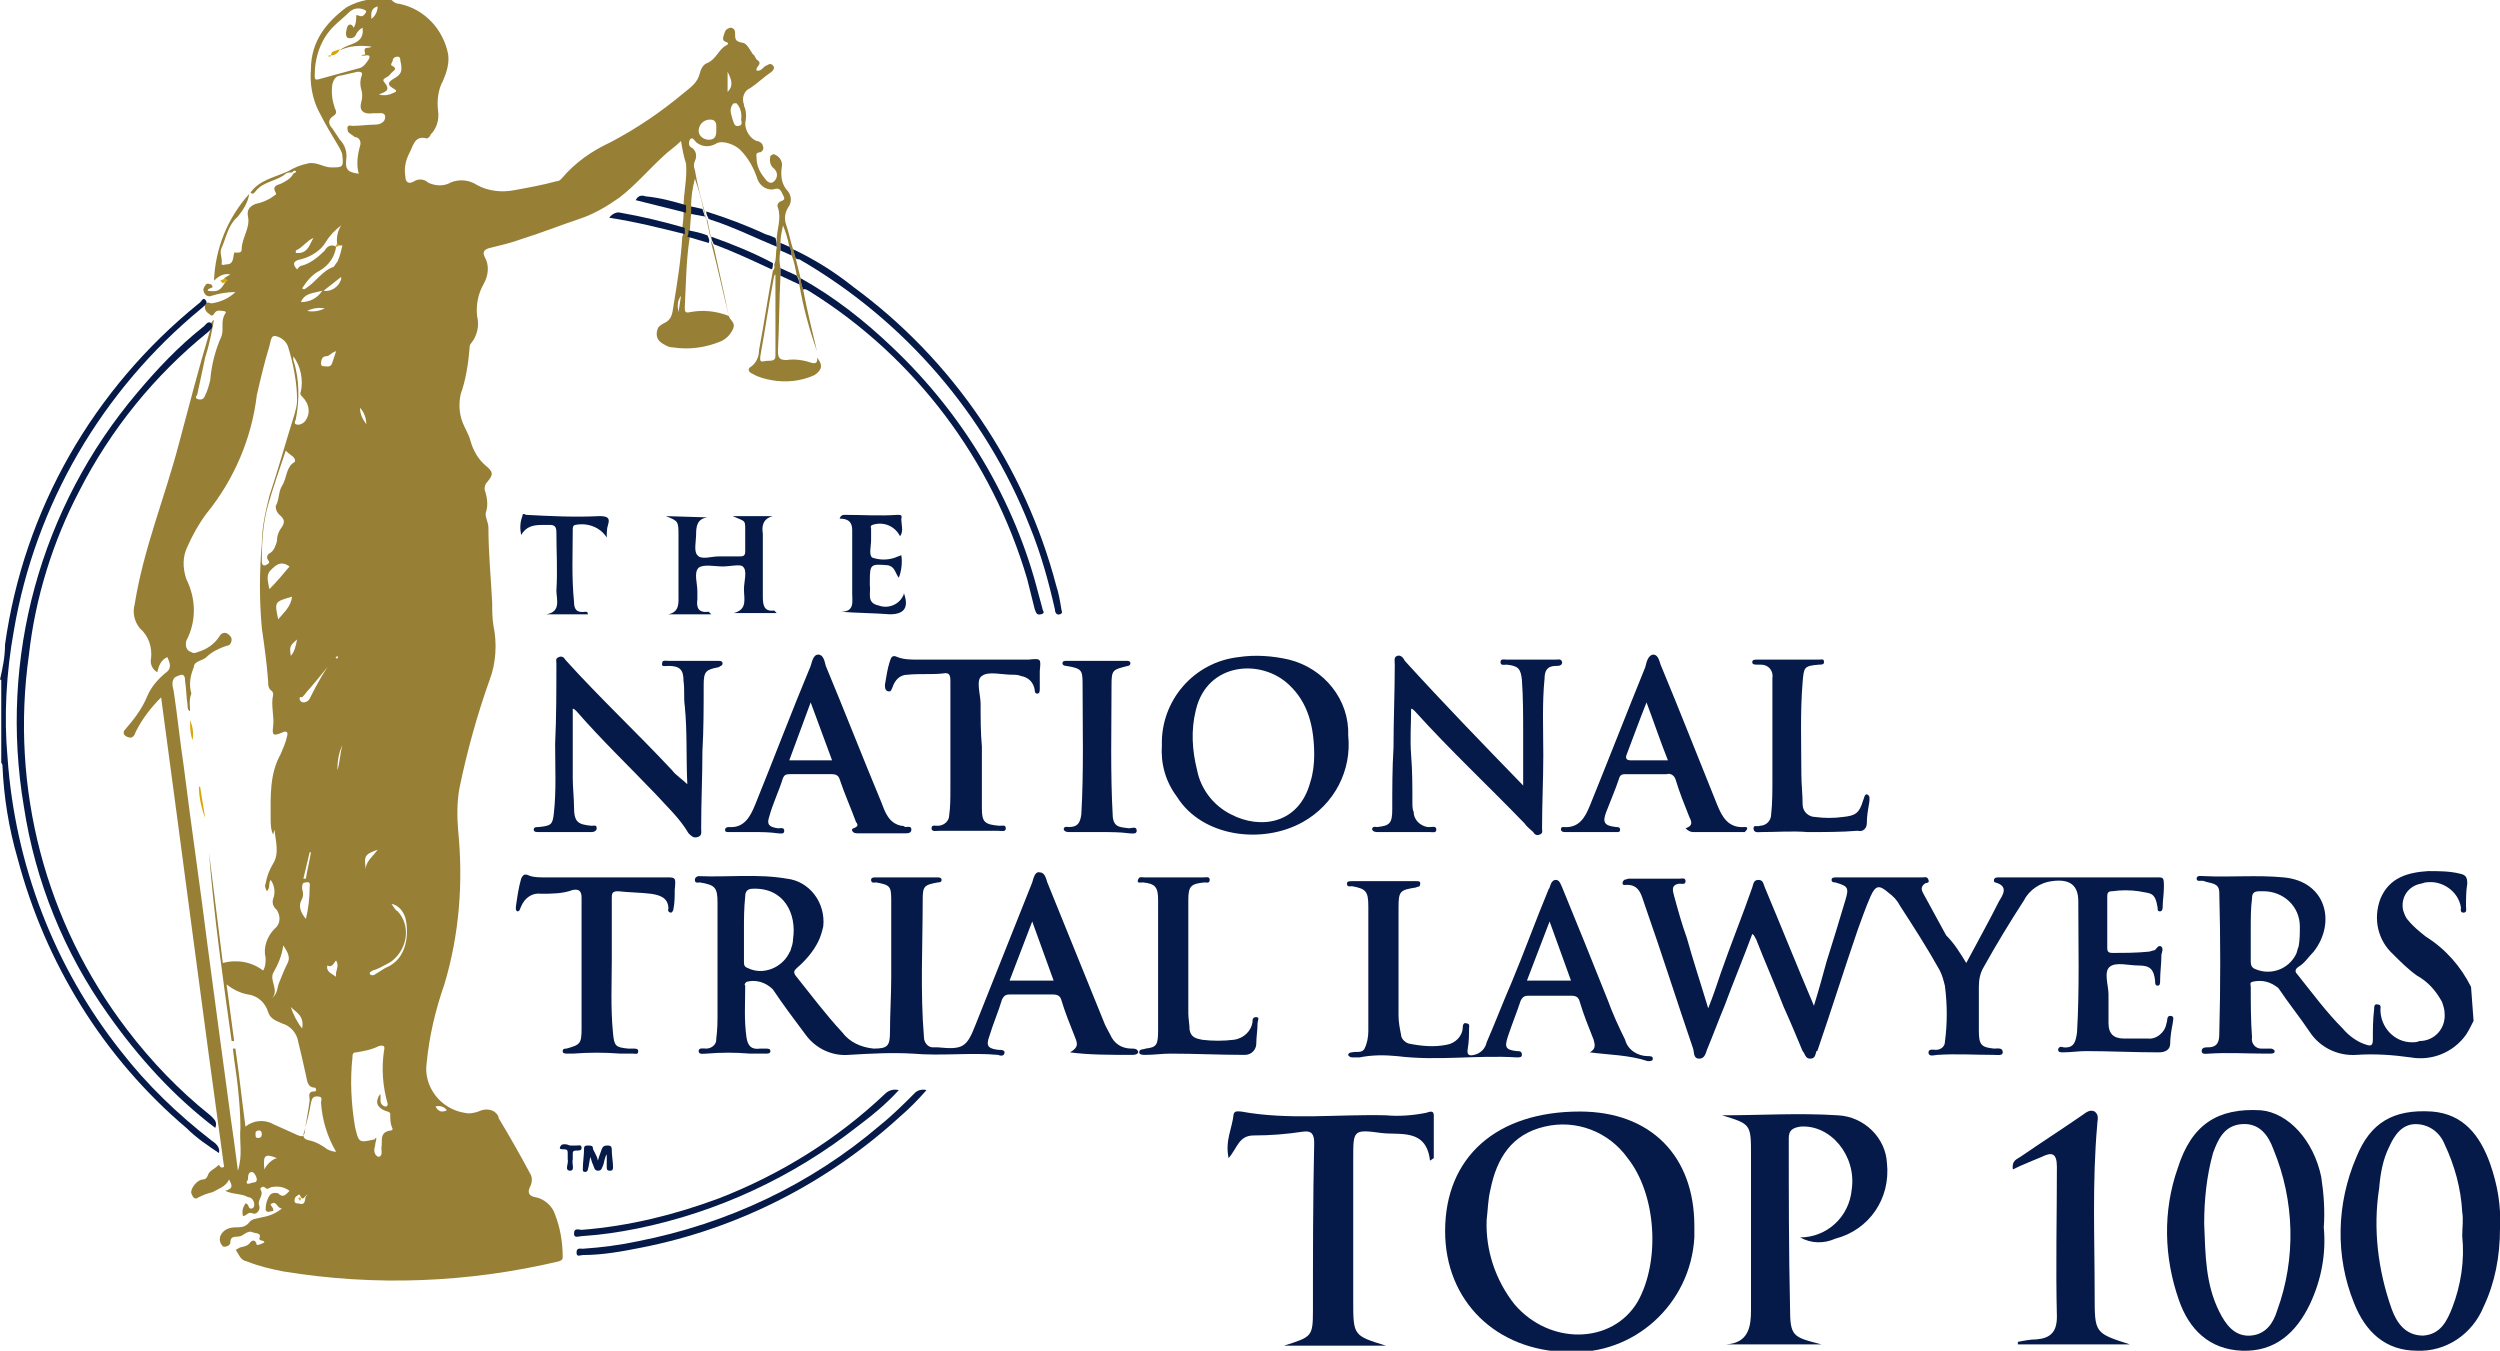 <?xml version="1.0" encoding="utf-8"?>
<!-- Generator: Adobe Illustrator 27.6.1, SVG Export Plug-In . SVG Version: 6.00 Build 0)  -->
<svg version="1.1" id="Group_967" xmlns="http://www.w3.org/2000/svg" xmlns:xlink="http://www.w3.org/1999/xlink" x="0px" y="0px"
	 width="198.6px" height="107.3px" viewBox="0 0 198.6 107.3" enable-background="new 0 0 198.6 107.3" xml:space="preserve">
<g id="Group_187">
	<path id="Path_210" fill="#051A48" d="M125.5,88.3c-6.6,0-10.7,3.6-10.7,9.5c0,5.6,4.1,9.5,9.7,9.6c5.3,0.3,9.8-3.8,10.1-9.1
		c0-0.3,0-0.6,0-0.9C134.6,91.8,131.1,88.3,125.5,88.3 M130.1,103.4c-2,3.4-7,3.5-9.8,0.2c-1.5-1.9-2.3-4.3-2.2-6.7
		c0.1-0.8,0.1-1.6,0.3-2.4c0.5-2.5,1.7-4.4,4.3-5c2.5-0.6,5.1,0.4,6.6,2.5C131.6,94.9,131.9,100.2,130.1,103.4"/>
	<path id="Path_211" fill="#051A48" d="M197.8,92.4c-0.8-2.2-2.1-3.9-4.6-4.1c-3.1-0.2-4.9,0.9-6,3.6c-1.6,3.7-1.7,7.9-0.2,11.6
		c0.9,2.3,2.5,3.8,5,3.8c2.3,0.1,4.4-1.3,5.3-3.5c0.9-1.9,1.3-4,1.3-6.2C198.7,95.8,198.4,94.1,197.8,92.4 M194.8,103.9
		c-0.4,1-0.9,2.1-2.3,2.2c-1.4,0-2.1-1-2.5-2.1c-1.1-3.1-1.5-6.4-1-9.6c0.1-1.2,0.3-2.3,0.8-3.3c0.4-0.9,1-1.8,2.1-1.8
		c1,0,1.9,0.6,2.3,1.6c0.8,1.7,1.3,3.5,1.4,5.4c0.1,0.6,0,1.2,0,1.9C195.8,100.1,195.5,102.1,194.8,103.9"/>
	<path id="Path_212" fill="#051A48" d="M184.4,93.5c-0.6-2.9-2.6-5.1-4.8-5.3c-3.4-0.2-5.5,1.1-6.6,4.6c-1.2,3.4-1.1,7.1,0.1,10.5
		c0.8,2.3,2.4,3.9,5,4c2.6,0.1,4.3-1.4,5.4-3.7c0.9-1.9,1.3-4,1.1-6.1C184.7,96.2,184.6,94.8,184.4,93.5 M180.9,104.1
		c-0.3,1-0.9,1.9-2.1,2c-1.3,0.1-2-0.9-2.5-1.9c-1.1-2.2-1.1-4.5-1.2-7c0-1.9,0.2-3.8,0.7-5.6c0.4-1.1,0.9-2.2,2.3-2.3
		c1.4-0.1,2.1,0.9,2.5,2C182.3,95.4,182.4,100,180.9,104.1"/>
	<path id="Path_213" fill="#051A48" d="M146,88.6c-3.1-0.2-6.1,0-9.2,0c2.3,0.7,2.3,0.7,2.3,3.2c0,4.1,0,8.2,0,12.3
		c0,1.3-0.2,2.6-2,2.7h7.6c-2.3-0.6-2.5-0.6-2.5-3c-0.1-4.5-0.1-8.9-0.1-13.4c0-0.6,0.3-0.8,0.9-0.9c2.4-0.2,4.5,2.3,4.1,5
		c-0.2,2.2-2,3.8-4.1,3.8c0.9,0.5,1.9,0.5,2.8,0.1c2.7-0.7,4.4-3.2,4.1-6C149.8,90.4,148.1,88.7,146,88.6"/>
	<path id="Path_214" fill="#051A48" d="M113.3,88.4c-1,0.2-2.1,0.3-3.2,0.2c-3.8-0.1-7.7,0.4-11.5-0.3c-0.2,0-0.5-0.1-0.6,0.2
		c-0.1,1.1-0.7,2.1-0.4,3.5c0.7-0.8,0.8-1.8,2-1.8c1.3,0,2.6-0.1,3.9-0.3c0.7-0.1,0.9,0.2,0.9,0.9c-0.1,4.4-0.1,8.9-0.1,13.3
		c0,2.1-0.1,2.1-2.3,2.8h8.1c-2.6-0.8-2.6-0.8-2.6-3.6c0-3.8,0-7.5,0-11.3c0-2.2,0-2.3,2.2-2c1.5,0.2,3.6-0.4,3.9,2.2l0.3-0.2
		c0-1.1,0-2.2,0-3.4C113.9,88.2,113.6,88.3,113.3,88.4"/>
	<path id="Path_215" fill="#051A48" d="M166.4,102.9c0-4.5-0.2-9,0.2-13.5c0-0.4,0.2-0.8-0.2-1.1c-0.4-0.2-0.7,0.1-1,0.3
		c-1.6,1.1-3.3,2.2-4.9,3.3c-0.3,0.2-0.7,0.3-0.6,1c0.8-0.4,1.6-0.7,2.3-1c0.8-0.4,1.2-0.3,1.2,0.8c0,4-0.1,7.9,0,11.9
		c0,1.2-0.5,1.7-1.6,1.8c-0.5,0-1,0.1-1.5,0.2c0,0.1,0,0.2,0,0.2h8.9C166.4,105.9,166.4,105.9,166.4,102.9"/>
	<path id="Path_216" fill="#977F36" d="M31.1,0c0.2,0.2,0.4,0.3,0.6,0.3c2,0.4,3.5,2,3.9,4c0.1,0.7-0.1,1.4-0.4,2.1
		c-0.4,0.7-0.5,1.6-0.4,2.4c0.1,0.7-0.1,1.4-0.6,1.9C34.2,10.8,34,11,33.9,11c-1-0.3-1.1,0.7-1.4,1.2c-0.3,0.6-0.4,1.2-0.3,1.8
		c0,0.4,0.2,0.7,0.7,0.4c0.3-0.2,0.8-0.2,1.1,0.1c0.6,0.3,1.3,0.3,1.8,0c0.7-0.3,1.5-0.2,2.1,0.2c0.9,0.5,2,0.6,3,0.4
		c1.1-0.2,2.2-0.4,3.3-0.7c0.2,0,0.3-0.1,0.4-0.2c1.1-1.3,2.4-2.2,3.9-2.9c2.1-1.1,4-2.4,5.8-3.9c0.6-0.5,1.1-0.8,1.3-1.6
		c0.1-0.4,0.3-0.7,0.6-0.8c0.7-0.3,0.9-1.1,1.5-1.4c0.2-0.1,0.2-0.2-0.1-0.3c-0.3-0.1-0.1-0.5,0-0.8c0.1-0.2,0.3-0.3,0.5-0.3
		c0.3,0.1,0.3,0.3,0.3,0.6c0,0.4,0.1,0.5,0.6,0.6c0.3,0,0.6,0.6,0.8,0.9C60,4.4,60,4.7,60.2,4.8c0.4,0.3-0.2,0.5-0.1,0.8
		c0.4,0.1,0.5-0.3,0.8-0.4c0.2-0.1,0.3-0.2,0.5,0c0.2,0.2,0,0.4-0.1,0.5c-0.6,0.4-1.1,0.9-1.7,1.3c-0.5,0.2-0.7,0.8-0.5,1.3
		c0,0,0,0,0,0.1c0.2,0.4,0.2,0.9,0.1,1.4c0,0.6,0.4,1.2,0.9,1.4c0.2,0,0.5,0.2,0.5,0.4c0.1,0.2,0,0.4-0.2,0.5c0,0,0,0-0.1,0
		c-0.3,0.1-0.2,0.2-0.2,0.4c0,0.6,0.2,1.1,0.6,1.6c0.2,0.3,0.5,0.6,0.8,0.3c0.3-0.3,0.3-0.7,0-1c-0.3-0.2-0.4-0.6-0.3-1
		c0.1-0.1,0.2-0.2,0.4-0.1c0,0,0,0,0,0c0.4,0.2,0.6,0.6,0.5,1c-0.1,0.7,0,1.4,0.5,1.9c0.3,0.4,0.3,0.9,0,1.3c-0.3,0.5-0.3,1-0.1,1.5
		c0.2,0.6,0.3,1.2,0.5,1.8l0.2,0.7l0.4,1.6c0,0.3,0.1,0.6,0.2,0.9c0.3,1.6,0.7,3.2,1.1,4.9c-0.6-1.7-1.1-3.5-1.4-5.3
		c0-0.2,0-0.5-0.2-0.7c-0.1-0.5-0.2-1.1-0.4-1.6c-0.1-0.2,0-0.5-0.2-0.7c-0.1-0.6-0.3-1.2-0.5-1.7c-0.1,0.5-0.2,0.9-0.2,1.4
		c0,0.2,0,0.4,0,0.6c-0.1,0.5-0.1,0.9,0,1.4v0.6c-0.1,2-0.1,4-0.2,6c0,0.6,0.2,0.7,0.7,0.7c0.6-0.1,1.3,0,1.9,0.2
		c0.3,0.1,0.6,0.1,0.5-0.4c0.5,0.6,0.4,1-0.2,1.4c-1.1,0.5-2.3,0.6-3.4,0.4c-0.5-0.1-1-0.2-1.5-0.5c-0.3-0.1-0.5-0.4-0.1-0.6
		c0.4-0.3,0.6-0.8,0.6-1.3c0.4-2.1,0.7-4.2,1.1-6.3c0.2-0.2,0.1-0.4,0.1-0.5c0.2-0.4,0.1-0.9,0.2-1.3c0-0.2,0-0.4,0-0.6
		c0-0.9,0.4-1.7,0.1-2.6c-0.1-0.2,0-0.4,0.2-0.5c0.3-0.1,0.4-0.2,0.2-0.5c-0.1-0.2-0.2-0.6-0.6-0.5c-0.6,0.2-1.2-0.2-1.4-0.7
		c-0.3-0.9-0.7-1.7-1.4-2.4c-0.4-0.4-1.4-0.8-1.9-0.5c-0.5,0.3-1.1,0.3-1.6-0.1c-0.1-0.1-0.3-0.5-0.5-0.2c-0.1,0.2-0.1,0.5,0.1,0.6
		c0,0,0,0,0,0c0.4,0.2,0.5,0.7,0.3,1.1c-0.1,0.2-0.1,0.5,0,0.7c0.2,1.2,0.5,2.3,0.8,3.4c0,0.2,0,0.4,0.2,0.6l0.3,1.5
		c0,0.2,0.1,0.4,0.2,0.6c0.4,1.8,0.8,3.6,1.2,5.5c0.1,0.4,0.6,0.5,0.3,1.1c-0.2,0.4-0.5,0.7-0.9,0.9c-1.2,0.5-2.5,0.7-3.8,0.5
		c-0.4,0-0.7-0.2-1-0.4c-0.4-0.3-0.4-0.8-0.2-1.2c0.1-0.1,0.2-0.2,0.4-0.3c0.7-0.3,0.7-0.8,0.8-1.4c0.3-1.8,0.6-3.7,0.7-5.5
		c0.1-0.2,0.1-0.3,0-0.5c0-0.4,0.1-0.8,0.1-1.3c0-0.2,0-0.4,0-0.5c0-1.2,0.3-2.3,0.2-3.5c-0.2-0.6-0.3-1.2-0.4-1.8
		c-0.5,0.5-1,0.8-1.4,1.2c-1.2,1.1-2.2,2.3-3.5,3.3c-1,0.7-2,1.3-3.2,1.7c-1.5,0.5-3,1.1-4.6,1.6c-0.8,0.3-1.7,0.5-2.5,0.7
		c-0.4,0.1-0.6,0.3-0.4,0.7c0.4,0.7,0.3,1.5-0.1,2.2c-0.4,0.7-0.6,1.6-0.5,2.5c0.2,0.8,0,1.6-0.5,2.2c-0.1,0.1-0.1,0.3-0.1,0.4
		c-0.1,1.2-0.3,2.5-0.7,3.6c-0.2,0.9-0.1,1.8,0.3,2.6c0.2,0.4,0.4,0.8,0.5,1.2c0.2,0.7,0.6,1.4,1.2,1.9c0.6,0.5,0.6,0.7,0.1,1.3
		c-0.2,0.2-0.2,0.4-0.2,0.6c0.2,0.6,0.3,1.2,0.1,1.8c-0.1,0.3,0.2,0.8,0.2,1.2c0,2,0.2,4,0.3,6c0,0.6,0,1.2,0.1,1.8
		c0.3,1.4,0.2,3-0.3,4.3c-1,2.8-1.8,5.7-2.4,8.6c-0.2,1.1-0.2,2.3-0.1,3.4c0.4,4.1,0.1,8.2-1.1,12.2c-0.7,2-1.2,4.1-1.4,6.2
		c-0.3,1.9,1.1,3.7,3,4c0.4,0.1,0.8,0,1.1-0.1c0.6-0.3,1.3-0.2,1.6,0.4c0,0,0,0.1,0,0.1c0.9,1.5,1.7,2.9,2.5,4.4
		c0.2,0.3,0.2,0.7,0,1.1c-0.2,0.4-0.1,0.7,0.4,0.8c0.7,0.1,1.4,0.7,1.6,1.4c0.4,1,0.6,2.2,0.6,3.3c0,0.2,0,0.3-0.3,0.4
		c-7.2,1.7-14.6,2-21.9,0.8c-1-0.2-1.9-0.4-2.9-0.8c-0.5-0.1-0.6-0.5-0.8-0.8c-0.1-0.1,0-0.2,0.1-0.2c0.2-0.2,0.6-0.1,0.9-0.4
		c0.2-0.3,0.5-0.4,0.6,0.1c0.2,0,0.4-0.1,0.6-0.2c0-0.2-0.4-0.1-0.4-0.3c0.2-0.5-0.3-0.4-0.5-0.5c-0.4-0.2-0.7,0.2-1,0.3
		c-0.3,0.1-0.8-0.1-0.8,0.5c0,0.3-0.5,0.4-0.6,0.3c-0.2-0.2-0.3-0.5-0.2-0.8c0.2-0.5,0.7-0.7,1.2-0.7c0.4,0,0.8,0,1.1-0.4
		c0.2-0.3,0.7-0.3,1-0.4c0.6-0.1,1.1-0.3,1.6-0.7c-0.4,0-0.4-0.6-0.8-0.4c-0.3,0.1,0.2,0.3,0.1,0.6c-0.2,0-0.5,0.2-0.6-0.1
		c0-0.4,0.1-0.8,0.3-1.1c0.1-0.2,0.4-0.3,0.7-0.2c0,0,0,0,0,0c0.4,0.4,0.6,0.1,0.9-0.2c-0.4-0.3-0.9-0.4-1.4-0.3
		c-0.2,0-0.3,0.3-0.6,0c-0.1-0.1-0.4,0.1-0.3,0.2c0.3,0.5-0.3,0.8-0.1,1.3c0.1,0.3-0.2,0.7-0.5,0.6c-0.4-0.2-0.5,0.2-0.8,0.2
		c-0.1-0.4,0-0.7,0.2-1c0.3,0,0.2,0.5,0.5,0.4c0.1,0,0.2-0.1,0.2-0.3c0-0.3-0.2-0.6-0.5-0.6c-0.5-0.3-1.2-0.2-1.8-0.5
		c0.7-0.2,0.5-0.5,0.3-0.9c-0.3,0.6-0.8,0.7-1.3,1c-0.4,0.1-0.7,0.2-1.1,0.4c-0.4,0.3-0.5-0.1-0.6-0.3c-0.1-0.4,0.5-1.1,0.9-1.1
		c0.2,0,0.3-0.1,0.4-0.3c0.1-0.4,0.5-0.5,0.8-0.8c0.2-0.2,0.1,0.3,0.5,0.1c-1.7-12.3-3.3-24.7-5-37.3c-0.8,0.8-1.5,1.7-2,2.7
		c-0.1,0.2-0.1,0.4-0.4,0.5c-0.2,0-0.4-0.1-0.5-0.2c-0.1-0.1-0.1-0.3,0-0.4c0,0,0,0,0,0c0.7-0.8,1.4-1.7,1.8-2.7
		c0.3-0.7,0.8-1.3,1.4-1.8c0.6-0.4,0.4-0.8,0.2-1.3c-0.5,0.2-0.7,0.7-0.8,1.2c-0.4-0.2-0.6-0.7-0.5-1.1c0.1-0.9-0.2-1.8-0.9-2.4
		c-0.4-0.5-0.6-1.2-0.4-1.9c0.7-4.4,2.4-8.5,3.5-12.7c0.8-3,1.6-6.1,2.5-9.1c0.1-0.2-0.1-0.5,0.3-0.8c-0.2,1.1-0.4,2.1-0.7,3
		c-0.2,0.9-0.4,1.9-0.6,2.8c0,0.2-0.3,0.4,0,0.5c0.3,0.1,0.5,0,0.6-0.3c0,0,0,0,0,0c0.2-0.4,0.3-0.8,0.4-1.2
		c0.1-1.2,0.4-2.4,0.9-3.5c0.2-0.6-0.1-1.2,0.3-1.8c0.1-0.1,0-0.2-0.2-0.2c-0.2,0-0.4-0.1-0.6,0.1c-0.1,0.1-0.2,0.4-0.4,0.2
		c-0.3-0.2-0.5-0.4-0.4-0.8c0.1-0.3,0.4-0.1,0.5-0.1c0.7-0.1,1.4-0.4,1.9-0.9c-0.6,0-1.3,0.1-1.9,0.3c-0.2,0.1-0.5,0-0.6-0.3
		c-0.1-0.2,0-0.4,0.1-0.5c0.1-0.3,0.4-0.1,0.5-0.1l0.1,0.2c-0.1,0.1-0.4,0.1-0.4,0.3c0.8,0.1,1,0,1.4-0.7L18,22.3l-0.2-0.2l0.5-0.3
		c-0.5-0.1-0.9,0.1-1.3,0.5c0.1-2.6,1.1-5,2.8-6.9c-0.1,0.7-0.5,1.3-0.9,1.8c-0.8,0.7-0.9,1.6-1.3,2.5c-0.2,0.4,0.1,0.8,0,1.3
		C17.7,21.1,17.9,21,18,21c0.6,0,0.5-0.6,0.6-0.9l0,0c0.2-0.1,0.6,0.1,0.6-0.3c0-0.9,0.7-1.7,0.5-2.6c-0.1-0.5,0.1-0.8,0.6-1
		c0.5-0.1,1-0.3,1.4-0.6c0.1-0.1,0.3-0.1,0.2-0.3c-0.3-0.5,0.1-0.6,0.4-0.7c0.4-0.2,0.8-0.4,1-0.8c0.1-0.1,0.3-0.1,0.2-0.2
		c-0.1-0.1-0.2,0-0.3,0.1c-0.2,0-0.4,0-0.5,0.1c-0.7,0.6-1.8,0.6-2.4,1.4c-0.1,0.1-0.2,0.3-0.4,0.1c0.7-1,1.9-1.2,3-1.7
		c0.5-0.3,1-0.5,1.5-0.6c0.7-0.2,1.3,0.3,1.9,0.3c0.9,0,1,0,0.9-0.9c0-0.2-0.1-0.4-0.2-0.6c-0.6-1-1.2-2-1.7-3
		c-0.5-1-0.7-2.2-0.6-3.3c0-2.2,1.2-3.7,2.8-4.9c0.5-0.3,1.1-0.5,1.6-0.6H31.1z M26.8,52.1l-0.2,0.2c-0.7,0.8-1.3,1.6-2,2.4
		c-0.2,0.2-0.4,0.5-0.6,0.7c0,0-0.2-0.1-0.2,0.1c0,0.2,0.2,0.3,0.3,0.3c0.2,0,0.4-0.1,0.5-0.3c0.6-1.2,1.2-2.3,2-3.3
		C26.8,52.4,26.9,52.3,26.8,52.1L26.8,52.1C26.9,52.1,26.9,52.1,26.8,52.1L26.8,52.1 M24.3,95c-0.1,0-0.2,0.4-0.4,0.1
		c-0.1-0.3-0.2-0.2-0.3-0.1c-0.2,0.1-0.2,0.3-0.2,0.4c0,0.2,0.2,0.2,0.3,0.2C24.3,95.8,24.2,95.3,24.3,95c0.1,0,0.1,0,0.1-0.1
		L24.3,95 M27.1,22l-1.4,1.1c0.6,0.1,1.2-0.3,1.4-0.9C27.1,22.1,27.1,22,27.1,22L27.1,22L27.1,22 M26,76.7L26,76.7L26,76.7
		c-0.1,0.5,0.3,0.6,0.7,0.9c-0.1-0.5,0.3-0.8,0-1.3C26.5,76.5,26.4,76.9,26,76.7 M54.9,16.4c0,0.2,0,0.4,0,0.6l-0.1,1.3l0,0.5
		c-0.3,1.9-0.3,3.7-0.4,5.6c0,0.3,0,0.5,0.4,0.4c1-0.2,2.1-0.1,3.1,0.3c-0.5-2-0.9-3.9-1.4-5.8c0-0.2,0-0.4-0.1-0.6l-0.3-1.4
		l-0.2-0.6c-0.2-0.9-0.4-1.7-0.7-2.5C55,15,54.9,15.7,54.9,16.4 M26.7,19.6c-0.1,0.8-0.6,1.5-1.3,1.9c-0.6,0.3-1,0.8-1.4,1.4
		c0.1,0.1,0.2,0.1,0.3,0c0,0,0,0,0,0c0.8-0.5,1.3-1.4,2.2-1.7c0.1-0.1,0.2-0.3,0.3-0.4c0.2-0.4,0.3-0.9,0.4-1.3l-0.4,0
		c-0.1-0.6,0-1.1,0.3-1.6c-0.5,0.4-0.9,0.8-1.2,1.3c-0.4,0.7-1.2,1.2-2,1.4c-0.6,0.1-0.7,0.4-0.3,0.8c0.1-0.1,0.2-0.3,0.4-0.3
		c0.7-0.2,1.3-0.7,1.8-1.2C26,19.5,26.4,19.4,26.7,19.6 M23.3,28.3l-0.1-0.1L23.3,28.3L23.3,28.3c0,0.1,0,0.2,0,0.3
		c0.5,1.5,0.5,3.2,0.2,4.7c0,0.1-0.2,0.3,0,0.4c0.2,0.1,0.5,0,0.7-0.2c0.5-0.6,0.4-1.4-0.2-2c-0.1-0.1-0.2-0.2-0.1-0.4
		C24.1,30.2,23.9,29.1,23.3,28.3 M29,4.4L29,4.2c-0.2-0.6,0.4-0.3,0.5-0.5C28.7,3.6,27.8,3.6,27,4c0.6-0.6,2-0.4,1.8-1.8
		c-0.2,0.1-0.4,0.3-0.5,0.5c-0.1,0.3-0.4,0.4-0.7,0.3c0,0,0,0,0,0c-0.2-0.2-0.1-0.6,0-0.9c0.2-0.3,0.4-0.1,0.5,0.1
		c0.2-0.3,0.2-0.7,0.2-1c0.2,0,0.4,0.2,0.6,0C29,1.1,29.2,0.9,29,0.8c-0.4-0.2-0.9-0.2-1.3,0.2c-0.4,0.4-0.8,0.7-1.2,1.1
		c-1,1-1.5,2.4-1.5,3.9c0,0.2,0,0.4,0.3,0.3c1.1-0.3,2.2-0.6,3.3-0.9c0.3-0.1,0.5-0.4,0.7-0.7C29.5,4.3,29.1,4.4,29,4.4 M15.1,56.5
		c-0.2-0.1-0.2-0.3-0.2-0.5c-0.1-0.6-0.1-1.3-0.2-1.9c0-0.2,0-0.4-0.2-0.5c-0.2,0-0.4,0.1-0.6,0.2c-0.3,0.3-0.2,0.7-0.1,1.1
		c0.3,2,0.5,4,0.8,6c0.6,4.8,1.3,9.5,1.9,14.3c0.6,4.5,1.2,9,1.8,13.4c0.2,1.4,0.4,2.8,0.6,4.4c0.4-1.3,0.1-2.3,0.2-3.4
		c0-1.1-0.1-2.2-0.2-3.2c-0.1-1-0.3-2.1-0.4-3.1l0.2,0c0.3,2,0.5,4,0.8,6.2c0.6-0.5,1.5-0.6,2.2-0.2c0.7,0.3,1.3,0.6,2,0.9
		c0.3,0.1,0.4,0.1,0.5-0.2c0.1-0.9,0.3-1.7,0.4-2.6c0-0.3-0.2-0.7,0.4-0.7c0.2,0,0.1-0.3,0-0.3c-0.6,0-0.6-0.6-0.7-1
		c-0.2-0.9-0.4-1.8-0.6-2.6c-0.1-0.7-0.6-1.3-1.3-1.5c-0.4-0.2-0.9-0.3-1.1-0.9c-0.2-0.7-0.8-1.3-1.6-1.4c-0.6-0.1-1.2-0.4-1.7-0.8
		l0.6,4.5l-0.2,0c-0.7-5-1.4-9.9-1.8-15l1.1,8.8c1.1-0.3,2.3-0.1,3.2,0.6c0.2-0.3,0.2-0.7,0.2-1c-0.2-0.8,0.1-1.7,0.7-2.3
		c0.5-0.4,0.5-1,0.2-1.5c0,0-0.1-0.1-0.1-0.1c-0.2-0.2-0.3-0.5-0.2-0.8c0.2-0.5,0.1-1.1-0.2-1.5c-0.2,0.3,0,0.6-0.3,0.9
		c-0.1-0.2-0.2-0.4-0.1-0.6c0.1-0.6,0.3-1.1,0.6-1.6c0.5-0.8,0.2-1.8,0.1-2.7l-0.1,0.4c-0.2-0.4-0.2-0.9-0.2-1.3
		c0-1.7-0.1-3.5,0.8-5.1c0.2-0.5,0.4-0.9,0.5-1.4c0.1-0.3,0-0.5-0.4-0.3c-0.7,0.3-0.8,0.2-0.7-0.5c0.1-0.8-0.2-1.7,0-2.5
		c0-0.1,0-0.2-0.1-0.3c-0.3-0.2-0.3-0.5-0.3-0.8c-0.1-1.4-0.3-2.8-0.5-4.2c-0.2-2.2-0.2-4.5,0-6.7c0-1.3,0.3-2.6,0.6-3.8
		c0.7-2.1,1.3-4.3,2-6.5c0.1-0.4,0.2-0.7,0.2-1.1c0-1.4-0.3-2.9-0.7-4.2c-0.1-0.4-0.5-0.8-1-0.9c-0.4-0.1-0.4,0.5-0.5,0.8
		c-0.4,1.3-0.7,2.6-1,3.9c-0.4,3.4-1.8,6.7-4,9.4c-0.6,0.8-1.1,1.7-1.5,2.6c-0.4,0.8-0.4,1.7-0.1,2.6c0.8,1.6,0.8,3.4,0,4.9
		c-0.1,0.4,0,0.8,0.4,0.9c0.1,0.1,0.3,0.1,0.5,0c0.7-0.2,1.3-0.6,1.7-1.2c0.1-0.2,0.3-0.4,0.6-0.3c0.2,0.1,0.4,0.3,0.4,0.5
		c0,0.2-0.1,0.5-0.4,0.5c0,0,0,0,0,0c-0.6,0.2-1.2,0.5-1.6,0.9c-0.3,0.3-1,0.3-1,0.8c-0.3,0.7-0.4,1.4-0.2,2.1
		C15,55.6,15.1,56.1,15.1,56.5 M29.9,90.4c0,0.2-0.1,0.4-0.1,0.6c-0.1,0.3-0.1,0.6,0.1,0.8c0.1,0.1,0.2,0.1,0.2,0.1
		c0.3-0.1,0.2-0.4,0.2-0.7c0.1-0.6-0.2-1.3,0.8-1.4c0,0,0.1-0.1,0.1-0.1C31,89.3,31,88.9,31,88.5c0-0.2-0.3-0.2-0.5-0.3
		c-0.6-0.3-0.7-0.7-0.3-1.3c0.1,0.3-0.1,0.7,0.2,0.9c0.1,0.1,0.2,0.1,0.3,0.1c0.1-0.1,0.1-0.1,0.1-0.2c-0.4-1.4-0.5-2.8-0.3-4.2
		c0.1-0.4,0-0.5-0.4-0.4c-0.6,0.3-1.2,0.4-1.8,0.5c-0.3,0-0.3,0.2-0.3,0.4c-0.2,1.8-0.1,3.7,0.2,5.5c0.3,1.3,0.3,1.3,1.6,1
		C29.8,90.4,29.8,90.4,29.9,90.4 M28.5,13.8c-0.2-0.7-0.1-1.5,0.1-2.2c0.1-0.3,0-0.6-0.3-0.7c0,0,0,0-0.1,0
		c-0.1-0.1-0.3-0.2-0.4-0.3c-0.2-0.1-0.2-0.3-0.2-0.5c0.1-0.2,0.3-0.1,0.4-0.1c0.6,0,1.2-0.1,1.8-0.1c0.4,0,0.8-0.2,0.8-0.6
		S30.2,9,29.9,9c-0.1,0-0.2,0-0.3,0c-0.7,0.1-1.1-0.2-0.9-0.9c0.1-0.3,0.1-0.7,0-1c-0.1-0.3-0.1-0.7,0-1c0.2-0.4-0.1-0.4-0.3-0.4
		C28,5.8,27.5,5.9,27.1,6c-0.4,0-0.6,0.3-0.7,0.7c-0.1,0.7,0,1.3,0.2,1.9c0.1,0.2,0.2,0.4-0.1,0.6c-0.5,0.3-0.4,0.7-0.1,1
		c0.2,0.3,0.4,0.6,0.6,0.9c0.4,0.4,0.6,1,0.5,1.6C27.4,13.6,27.8,13.7,28.5,13.8 M22.7,35.8c-0.5,1.5-1,2.9-1.4,4.3
		c-0.4,1.4-0.5,2.9-0.5,4.4c0,0.2,0,0.5,0.3,0.4c0.2-0.1,0.4-0.2,0.2-0.4c-0.2-0.3,0-0.5,0.2-0.6c0.3-0.2,0.4-0.6,0.5-0.9
		c0-0.4,0.1-0.7,0.3-1c0.3-0.4,0.4-0.7-0.1-1.1c-0.2-0.2-0.3-0.4-0.3-0.7c0.3-0.5,0.2-1.1,0.5-1.6c0.4-0.6,0.3-1.5,1-1.9
		c0.1-0.1,0-0.3-0.1-0.4C23.2,36.2,23,36.1,22.7,35.8 M26.7,91.5c-0.7-1.2-1.1-2.5-1.2-3.9c0-0.2,0.2-0.5-0.3-0.5
		c-0.4,0-0.4,0.2-0.5,0.5c-0.1,0.7-0.3,1.4-0.5,2.2c-0.2,0.5-0.1,0.7,0.4,0.8c0.5,0.1,1,0.4,1.4,0.7C26.2,91.4,26.5,91.5,26.7,91.5
		 M61.6,21.8c0,0-0.1,0.1-0.1,0.1c-0.4,2.1-0.7,4.2-1.1,6.4c0,0.2-0.1,0.5,0.3,0.4c0.3-0.1,0.9,0.1,0.9-0.4
		C61.6,26.1,61.6,23.9,61.6,21.8 M21.6,79.3c0.5-0.4,0.4-0.9,0.6-1.3c0.2-0.5,0.4-1,0.6-1.4c0.3-0.5,0.1-0.9-0.3-1.5
		c-0.1,0.8-0.4,1.5-0.8,2.2C21.4,77.9,22.2,78.7,21.6,79.3 M30.1,7.5c0.3,0.1,0.7,0.1,1.1-0.1c0.3-0.1,0.4-0.2,0-0.4
		c-0.5-0.3-0.3-0.5,0-0.7c0.7-0.4,0.8-0.6,0.6-1.5c0-0.1,0-0.3-0.2-0.3c-0.2,0-0.4,0.1-0.4,0.3c0,0.1-0.2,0.3-0.1,0.4
		c0.6,0.3,0.1,0.4-0.1,0.7s-0.7,0.3-0.5,0.6C31.1,7.2,30.6,7.3,30.1,7.5 M31.1,71.8c0.2,0.3,0.3,0.5,0.5,0.6c1,1.1,0.8,2.8-0.3,3.8
		c-0.2,0.2-0.4,0.3-0.6,0.4c-0.4,0.2-0.7,0.4-1.1,0.5c-0.1,0.1-0.3,0.1-0.2,0.3c0.1,0.1,0.3,0.1,0.4,0c0.3-0.2,0.5-0.3,0.8-0.5
		c1.8-0.7,1.9-2.8,1.6-4C32,72.3,31.6,71.9,31.1,71.8 M56.9,10.4c0-0.4,0.1-0.9-0.5-0.9c-0.5,0-0.9,0.4-0.9,0.9
		c0,0.4,0.4,0.7,0.8,0.7C56.8,11.1,56.9,10.8,56.9,10.4 M23,45c-0.7-0.5-1.1-0.1-1.5,0.3s-0.2,0.9-0.1,1.5C22,46.2,22.5,45.6,23,45
		 M24.3,73c0.2-0.8,0.3-1.7,0.3-2.5c0-0.2,0.1-0.5-0.3-0.4C24,70.1,24,70.3,24,70.6c0.1,0.3,0.1,0.6,0,0.8
		C23.7,71.9,23.8,72.4,24.3,73 M22.1,49.2c0.5-0.6,1-1,1.1-1.8C21.8,47.8,21.8,47.8,22.1,49.2 M58.9,9.3c0-0.4-0.1-0.8-0.4-1.1
		c-0.1,0-0.3,0-0.3,0.1c-0.3,0.4-0.1,0.8,0,1.2c0.1,0.2,0.1,0.6,0.5,0.5S58.8,9.6,58.9,9.3 M26.7,27.9c-0.4,0.1-0.5,0.4-0.8,0.4
		s-0.4,0.3-0.4,0.6c0,0.2,0.2,0.2,0.3,0.2c0.2,0,0.5,0.1,0.6-0.3C26.5,28.5,26.6,28.2,26.7,27.9 M24.9,18.9c-0.5,0.2-0.9,0.8-1.4,1
		c0,0,0,0.2,0,0.2c0.1,0,0.2,0,0.3,0C24.5,20,24.6,19.4,24.9,18.9 M23.1,80c0.2,0.6,0.5,1.2,0.9,1.7C24.2,80.7,23.5,80.4,23.1,80
		 M23.9,24c0.7,0,1.3-0.3,1.7-0.9C24.8,23.3,24.2,23.3,23.9,24 M19.9,94c0.2-0.1,0.5,0,0.5-0.3c0-0.2-0.2-0.6-0.4-0.6
		c-0.3,0-0.3,0.4-0.3,0.6C19.5,94,19.6,94.1,19.9,94 M30,67.5c-1.1,0.4-1.1,0.5-0.9,1.8C28.9,68.5,29.6,68.1,30,67.5 M24.1,69.8
		l0.2,0c0.1-0.7,0.3-1.4,0.4-2.1l-0.1,0L24.1,69.8 M21,92.9c0.2-0.4,0.6-0.8,1-0.9C21,91.6,20.9,91.8,21,92.9 M23.6,50.8
		c-0.6,0.5-0.6,0.6-0.5,1.3C23.4,51.8,23.5,51.3,23.6,50.8 M27.2,59.2c-0.3,0.6-0.4,1.3-0.4,2C27,60.6,27,59.9,27.2,59.2 M57.8,5.7
		v1.6C58.3,6.8,58.1,6.3,57.8,5.7 M25.8,24.5c-0.5-0.1-1,0-1.4,0.2C24.9,24.8,25.4,24.7,25.8,24.5 M29.5,1.5c0.3-0.2,0.5-0.6,0.5-1
		C29.4,0.7,29.5,1.1,29.5,1.5 M54.1,23.5c-0.3,0.4-0.3,0.8-0.2,1.3L54.1,23.5 M29.1,33.7c0-0.5-0.2-1-0.5-1.3
		C28.6,32.9,28.8,33.3,29.1,33.7 M35.5,88.2c-0.2-0.3-0.6-0.4-0.9-0.3C34.8,88.3,35.1,88.4,35.5,88.2 M20.8,90.1
		c0-0.2-0.1-0.3-0.2-0.3c-0.2,0-0.3,0.1-0.3,0.2c0,0,0,0,0,0.1c0,0.2,0,0.3,0.2,0.3C20.7,90.4,20.8,90.3,20.8,90.1
		C20.8,90.1,20.8,90.1,20.8,90.1 M27.4,58.7C27.3,58.8,27.3,58.8,27.4,58.7c0,0.1,0,0.1,0,0.2c0,0,0,0,0-0.1
		C27.4,58.8,27.4,58.8,27.4,58.7 M27.5,58.4C27.5,58.4,27.5,58.5,27.5,58.4C27.5,58.5,27.5,58.5,27.5,58.4
		C27.5,58.5,27.5,58.5,27.5,58.4C27.5,58.4,27.5,58.4,27.5,58.4"/>
	<path id="Path_217" fill="#051A48" d="M196.5,81.1c-0.2,0.4-0.4,0.8-0.6,1.1c-1,1.4-2.7,2.1-4.4,1.8c-1.4-0.2-2.9-0.3-4.3-0.2
		c-1.5,0.1-2.9-0.6-3.7-1.8c-0.8-1.2-1.7-2.3-2.5-3.5c-0.6-0.5-1.3-0.7-2.1-0.5c-0.2,0.1-0.1,0.2-0.1,0.4c0,1.3,0,2.7,0.1,4
		c-0.1,0.5,0.3,0.9,0.7,0.9c0.1,0,0.2,0,0.3,0c0.2,0,0.3,0,0.5,0c0.1,0,0.3,0.1,0.3,0.2c0,0.2-0.2,0.2-0.4,0.2c-0.1,0-0.2,0-0.3,0
		c-1.5,0-3-0.1-4.5,0c-0.2,0-0.6,0.1-0.6-0.2c0-0.3,0.3-0.3,0.5-0.3c0.8,0,0.9-0.5,0.9-1.1c0.1-3.7,0.1-7.5,0-11.2
		c0-0.8-0.7-0.7-1.2-0.9c-0.2-0.1-0.6,0.1-0.6-0.2s0.4-0.2,0.6-0.2c2.1,0.1,4.2-0.1,6.3,0.1c3.4,0.3,4.2,3.6,2.4,5.9
		c-0.4,0.4-0.7,0.9-1.2,1.2c-0.3,0.2-0.3,0.4-0.1,0.6c1.2,1.5,2.3,3,3.6,4.3c0.5,0.6,1.2,1.1,1.9,1.3c0.3,0.1,0.5,0.1,0.5-0.4
		c0-0.8,0-1.6,0.1-2.4c0-0.2,0-0.5,0.3-0.4c0.3,0,0.2,0.3,0.2,0.4c0,1.4,1.1,2.6,2.5,2.6c0.2,0,0.4,0,0.6-0.1c1.2,0,2.1-1,2-2.2
		c0-0.3-0.1-0.6-0.2-0.9c-0.5-0.9-1.1-1.6-2-2.1c-0.7-0.5-1.3-1.1-1.9-1.7c-1.2-1.1-1.6-2.8-1-4.4c0.7-1.7,2.2-2.1,3.8-2.2
		c0.8,0,1.7,0,2.5,0.2c0.5,0.1,0.6,0.3,0.6,0.8c-0.1,0.6-0.1,1.2-0.1,1.8c0,0.2,0.1,0.5-0.2,0.5c-0.3,0-0.2-0.3-0.2-0.4
		c-0.2-1.3-1.5-2.2-2.8-2c-0.1,0-0.3,0.1-0.4,0.1c-1,0.2-1.6,1.1-1.4,2.1c0.1,0.3,0.2,0.6,0.4,0.8c0.4,0.5,0.9,0.9,1.4,1.3
		c1.6,1,2.8,2.4,3.6,4L196.5,81.1z M178.8,73.8c0,0.9,0,1.7,0,2.6c0,0.3,0.1,0.5,0.4,0.6c1.2,0.5,2.6,0,3.2-1.2
		c0.1-0.2,0.1-0.4,0.2-0.6c0.1-0.5,0.1-1.1,0.1-1.6c0-1.6-1.3-2.8-2.9-2.8c-0.1,0-0.2,0-0.3,0c-0.5,0-0.6,0.2-0.6,0.6
		C178.8,72.1,178.8,73,178.8,73.8"/>
	<path id="Path_218" fill="#051A48" d="M0,54c0.2-0.9,0.4-1.8,0.4-2.8c1.5-10.7,7-20.3,15.4-27.1c0.2-0.1,0.3-0.5,0.5-0.3
		c0.3,0.3-0.1,0.5-0.3,0.7C8.1,31,2.8,40.1,1.1,50.1c-0.6,3.3-0.8,6.8-0.5,10.1c0.6,8.5,3.7,16.6,9,23.3c2.1,2.7,4.5,5,7.2,7.1
		c0.3,0.2,0.7,0.5,0.6,1c-0.9-0.6-1.8-1.2-2.6-2C8.2,84,3.6,76.5,1.4,68.2c-0.7-2.4-1.1-4.9-1.2-7.3c0-0.1,0-0.2-0.1-0.3V54z"/>
	<path id="Path_219" fill="#051A48" d="M156.2,76.5c0.9-1.7,1.8-3.3,2.6-4.9c0.3-0.5,0.8-1.2-0.3-1.5c-0.1,0-0.1-0.1-0.1-0.2
		c0-0.1,0.1-0.2,0.3-0.2c0.3,0,0.7,0,1,0c3.8,0,7.5,0,11.3,0c0.9,0,0.9-0.1,0.9,0.8c0,0.5-0.1,1.1-0.1,1.6c0,0.2-0.1,0.3-0.2,0.3
		c-0.2,0-0.2-0.1-0.2-0.3c-0.2-1.3-0.6-1.1-1.5-1.3c-0.7-0.1-1.4-0.1-2.1,0c-0.3,0-0.4,0.1-0.4,0.4c0,1.4,0,2.8,0,4.1
		c0,0.3,0.1,0.4,0.4,0.4c1,0,1.9,0,2.9-0.1c0.1,0,0.3-0.1,0.4-0.1c0.2,0,0.3-0.5,0.6-0.3c0.2,0.2,0,0.5,0,0.7c0,0.7-0.1,1.3-0.1,2
		c0,0.2,0,0.4-0.2,0.4s-0.2-0.2-0.2-0.4c-0.1-0.9-0.4-1.2-1.3-1.2c-0.8,0-1.8-0.3-2.3,0.1c-0.5,0.4-0.1,1.5-0.1,2.2s0,1.5,0,2.3
		c0,0.8,0.4,1.2,1.2,1.2c0.6,0,1.3,0,1.9,0c0.7,0.1,1.4-0.5,1.5-1.2c0.1-0.2,0-0.6,0.3-0.6c0.4,0,0.2,0.4,0.2,0.6
		c-0.1,0.5-0.2,1.1-0.2,1.6s-0.4,0.7-0.9,0.7c-2,0-3.9-0.1-5.8-0.1c-0.6,0-1.2,0.1-1.8,0.1c-0.2,0-0.4,0-0.4-0.2s0.2-0.3,0.4-0.2
		c0.9,0.1,1-0.5,1.1-1.2c0.2-3.5,0.1-6.9,0.1-10.4c0-1.3-0.7-1.8-2.1-1.6c-0.9,0.1-1.8,0.7-2.2,1.5c-1.1,1.7-2.2,3.5-3.2,5.3
		c-0.3,0.5-0.4,1-0.4,1.6c0,1.2,0,2.3,0,3.5c0,1.1,0.2,1.3,1.2,1.4c0.3,0,0.7-0.1,0.7,0.3c0,0.3-0.5,0.2-0.7,0.2c-1.5,0-3-0.1-4.5,0
		c-0.2,0-0.7,0.2-0.7-0.2c0-0.3,0.4-0.2,0.6-0.2c0.4,0,0.7-0.3,0.7-0.6c0,0,0,0,0,0c0.2-1.5,0.2-3,0-4.5c-0.1-0.4-0.2-0.8-0.4-1.2
		c-1-1.8-2.1-3.5-3.2-5.2c-0.2-0.4-0.5-0.7-0.9-1c-0.7-0.6-1-0.6-1.4,0.3c-0.4,0.9-0.7,1.8-1,2.6c-1.1,3.2-2.1,6.4-3.2,9.6
		c0,0,0,0.1-0.1,0.1c-0.1,0.3-0.1,0.6-0.5,0.6c-0.4,0-0.4-0.4-0.6-0.6c-0.5-1.2-1-2.4-1.5-3.5c-0.7-1.8-1.5-3.6-2.2-5.4
		c-0.1-0.1-0.1-0.3-0.3-0.4c-0.7,1.9-1.5,3.8-2.2,5.7c-0.5,1.2-0.9,2.3-1.4,3.5c-0.1,0.3-0.2,0.7-0.6,0.7c-0.5,0-0.4-0.5-0.5-0.8
		c-1.3-3.8-2.5-7.6-3.8-11.3c-0.3-0.8-0.4-1.8-1.6-1.7c-0.1,0-0.2,0-0.2-0.1c0,0,0,0,0-0.1c0-0.1,0.1-0.1,0.1-0.2
		c0.1,0,0.3-0.1,0.4-0.1c1.3,0,2.7,0,4,0c0.2,0,0.5-0.1,0.5,0.2s-0.3,0.2-0.5,0.2c-0.7,0.1-0.5,0.6-0.4,1c0.3,1.1,0.6,2.2,1,3.3
		c0.5,1.8,1.1,3.6,1.7,5.6c0.4-1,0.7-1.9,1-2.8c0.8-2.3,1.7-4.5,2.5-6.8c0.1-0.3,0.1-0.6,0.5-0.6c0.4,0,0.4,0.4,0.5,0.6
		c1.3,3.1,2.5,6.1,3.9,9.4c0.4-1.3,0.7-2.4,1-3.5c0.5-1.6,1-3.2,1.5-4.9c0.3-1,0.2-1.1-0.8-1.4c-0.1,0-0.3,0-0.3-0.2
		c0-0.2,0.2-0.2,0.4-0.2c1.1,0,2.3,0,3.4,0s2.3,0,3.4,0c0.2,0,0.4-0.1,0.5,0.2c0.1,0.3-0.2,0.2-0.3,0.3c-0.4,0.3-0.2,0.6-0.1,0.8
		c0.6,1.1,1.2,2.2,1.8,3.3C155.3,75,155.7,75.7,156.2,76.5"/>
	<path id="Path_220" fill="#051A48" d="M85,83.6c0.7-0.4,0.6-0.7,0.4-1.2c-0.4-1-0.8-2-1.1-3C84.2,79.1,84,79,83.6,79
		c-1.1,0-2.2,0-3.3,0c-0.3,0-0.5,0-0.7,0.4c-0.3,1-0.7,1.9-1,2.9c-0.3,0.8-0.1,1,0.7,1.1c0.2,0,0.5,0,0.5,0.2c0,0.3-0.3,0.3-0.5,0.2
		c-2.2-0.2-4.5,0.1-6.8-0.1c-1.7-0.1-3.4,0-5.1,0.1c-1.3,0.1-2.6-0.5-3.4-1.6c-0.9-1.2-1.8-2.4-2.6-3.6C60.8,78,60,77.8,59.3,78
		c-0.1,0.1-0.2,0.2-0.1,0.3c0,1.4-0.1,2.7,0.1,4.1c0.1,0.7,0.4,1,1.1,0.9c0.1,0,0.2,0,0.4,0c0.2,0,0.4,0,0.4,0.2s-0.2,0.2-0.4,0.2
		c-0.4,0-0.8,0-1.2,0c-1.2-0.1-2.3-0.1-3.5,0c-0.2,0-0.6,0.1-0.6-0.2c0-0.3,0.4-0.2,0.6-0.2c0.4,0,0.8-0.3,0.8-0.7c0,0,0-0.1,0-0.1
		c0.1-0.7,0.1-1.4,0.1-2.1c0-2.8,0-5.5,0-8.3c0-0.1,0-0.3,0-0.4c0-1.2-0.2-1.4-1.4-1.6c-0.1,0-0.4,0.1-0.4-0.2
		c0-0.2,0.2-0.3,0.3-0.3c2.3,0.1,4.7-0.2,7,0.2c1.8,0.2,3.1,1.9,2.9,3.8c-0.1,0.4-0.2,0.8-0.4,1.2c-0.4,0.8-1,1.5-1.7,2.1
		c-0.2,0.2-0.3,0.3-0.1,0.6c1.2,1.5,2.4,3.1,3.7,4.5c0.6,0.8,1.5,1.2,2.5,1.3c1.1,0,1.3-0.2,1.3-1.3c0-1.5,0.1-2.9,0.1-4.4
		c0-2,0-4.1,0-6.1c0-1.1-0.1-1.2-1.2-1.4c-0.1,0-0.4,0.1-0.4-0.2c0-0.2,0.2-0.2,0.4-0.2h4.8c0.2,0,0.4,0,0.4,0.2s-0.2,0.2-0.3,0.2
		c-1.1,0.2-1.2,0.3-1.2,1.4c0,3.6-0.2,7.3,0.1,10.9c0,0.4,0.3,0.8,0.7,0.8c0,0,0.1,0,0.1,0c0.1,0,0.2,0,0.3,0c2,0.2,2.3,0,3-1.8
		c1.5-3.8,3-7.5,4.5-11.3c0.1-0.3,0.2-0.9,0.6-0.8c0.4,0,0.5,0.5,0.6,0.8c1.5,3.7,3,7.4,4.5,11.1c0.1,0.3,0.3,0.6,0.5,1
		c0.3,0.7,0.9,1.1,1.7,1.1c0.2,0,0.4,0,0.5,0.2s-0.2,0.3-0.4,0.3C88.1,83.8,86.5,83.8,85,83.6 M59.1,73.8c0,0.9,0,1.7,0,2.6
		c0,0.2,0,0.4,0.3,0.5c1.2,0.6,2.7,0,3.3-1.2c0-0.1,0.1-0.1,0.1-0.2c0.1-0.3,0.2-0.6,0.2-0.9c0.3-2-0.7-4.1-3.2-4
		c-0.4,0-0.6,0.2-0.6,0.6C59.1,72.2,59.1,73,59.1,73.8 M80.2,77.9h3.5L82,73.2L80.2,77.9"/>
	<path id="Path_221" fill="#051A48" d="M126.3,83.6c0.5-0.3,0.4-0.6,0.3-1c-0.4-1-0.8-2-1.1-3c-0.1-0.4-0.3-0.5-0.7-0.5
		c-1.1,0-2.2,0-3.3,0c-0.3,0-0.5,0-0.7,0.4c-0.3,0.9-0.7,1.9-1,2.8c-0.3,0.9-0.2,1.1,0.7,1.2c0.2,0,0.4,0,0.4,0.3
		c0,0.2-0.2,0.2-0.4,0.2c-3.2-0.2-6.3,0.3-9.5-0.1c-1-0.1-2-0.1-3,0.1c-0.2,0-0.4,0-0.6,0c-0.1,0-0.3-0.1-0.3-0.2
		c0-0.1,0.1-0.2,0.3-0.2c0.3-0.1,0.8,0.1,1-0.3c0.2-0.4,0.3-0.9,0.3-1.4c0-3.3,0-6.6,0-9.9c0-1.2-0.2-1.4-1.3-1.6
		c-0.1,0-0.4,0.1-0.4-0.2c0-0.2,0.2-0.2,0.4-0.2c1.7,0,3.4,0,5.1,0c0.2,0,0.4,0,0.3,0.3c0,0.2-0.2,0.1-0.3,0.2
		c-1.3,0.2-1.4,0.3-1.4,1.6c0,2.9,0,5.7,0,8.6c0,0.5,0.1,1,0.2,1.5c0,0.3,0.3,0.6,0.6,0.7c1,0.2,2,0.3,3,0.1
		c0.7-0.1,1.3-0.7,1.3-1.4c0-0.2,0.1-0.4,0.3-0.3c0.3,0,0.2,0.3,0.2,0.4c0,0.5,0,1-0.1,1.6c-0.1,0.5,0.1,0.6,0.5,0.5
		c0.5-0.1,0.9-0.5,1-1c0.7-1.6,1.3-3.2,2-4.8c1-2.4,1.9-4.9,2.9-7.3c0-0.1,0.1-0.1,0.1-0.2c0.1-0.3,0.2-0.6,0.5-0.6
		c0.3,0,0.4,0.4,0.5,0.6c1.2,2.9,2.4,5.9,3.6,8.9c0.4,1.1,0.9,2.2,1.4,3.2c0.2,0.8,1,1.3,1.8,1.3c0.2,0,0.4,0,0.4,0.2
		c0,0.2-0.2,0.2-0.4,0.2C129.4,83.8,127.8,83.8,126.3,83.6 M124.8,77.9l-1.7-4.7l-1.8,4.7L124.8,77.9z"/>
	<path id="Path_222" fill="#051A48" d="M92.3,59.2c-0.1-3.5,2.5-6.6,6.1-7c1.3-0.2,2.7-0.1,4,0.2c2.8,0.7,4.8,3.2,4.7,6
		c0.3,2.8-1.1,5.5-3.6,6.9c-3.2,1.8-8,1.2-10-2C92.6,62.1,92.2,60.7,92.3,59.2 M104.4,60c0-2.3-0.5-4.2-2-5.6
		c-2.2-2.1-6.5-1.8-7.4,2c-0.4,1.6-0.3,3.2,0.1,4.8c0.3,1.5,1.3,2.8,2.7,3.5c2.3,1.2,5.4,0.8,6.3-2.6
		C104.3,61.5,104.4,60.7,104.4,60"/>
	<path id="Path_223" fill="#051A48" d="M121,62.4c0-1.4,0-2.7,0-4.1c0-1.4,0-2.9-0.1-4.3c-0.1-0.9-0.3-1.1-1.2-1.2
		c-0.2,0-0.5,0.1-0.5-0.2s0.3-0.2,0.5-0.2c1.3,0,2.6,0,3.9,0c0.2,0,0.4-0.1,0.5,0.2c0,0.3-0.3,0.3-0.5,0.3c-0.7,0-0.9,0.4-0.9,1
		c-0.2,2-0.1,4.1-0.1,6.1c0,1.9-0.1,3.9-0.1,5.8c0,0.2,0.1,0.4-0.2,0.5c-0.2,0.1-0.4,0-0.5-0.2c-0.2-0.2-0.5-0.4-0.7-0.7
		c-2.9-3-5.9-5.8-8.7-8.9c-0.1-0.1-0.2-0.2-0.3-0.2c0,1.2-0.1,2.4,0,3.7c0.1,1.2,0.1,2.5,0.1,3.7c0,0.3,0,0.6,0.1,0.8
		c0,0.6,0.5,1.1,1.1,1.2c0.1,0,0.1,0,0.2,0c0.2,0,0.5-0.1,0.5,0.2c0,0.3-0.3,0.2-0.5,0.2c-1.4,0-2.7,0-4.1,0c-0.2,0-0.4,0-0.5-0.2
		c0-0.3,0.3-0.2,0.4-0.2c1-0.1,1.2-0.3,1.2-1.4c0-1.6,0-3.3,0.1-4.9c0-2.2,0.1-4.4,0.1-6.6c0-0.3-0.1-0.6,0.2-0.7s0.5,0.2,0.6,0.4
		C114.6,55.8,117.8,59.1,121,62.4"/>
	<path id="Path_224" fill="#051A48" d="M54.6,62.3c-0.1-2.1,0-4.2-0.2-6.2c-0.1-0.7,0-1.3-0.1-2c0-0.9-0.3-1.2-1.2-1.2
		c-0.2,0-0.6,0.1-0.5-0.2c0-0.3,0.3-0.2,0.5-0.2c1.3,0,2.6,0,3.9,0c0.2,0,0.4,0,0.4,0.2s-0.2,0.2-0.3,0.3c-1,0.2-1.2,0.3-1.2,1.4
		c0,1.8,0,3.5-0.1,5.3c0,2-0.1,4-0.1,6.1c0,0.3,0.1,0.6-0.3,0.7c-0.3,0.1-0.5-0.1-0.7-0.3C54,65,53,64.1,52.1,63.1
		c-2.1-2.2-4.3-4.3-6.3-6.6c-0.1-0.1-0.2-0.2-0.3-0.2c0,1.9,0,3.7,0,5.5c0,0.8,0.1,1.6,0.1,2.3c0,1.2,0.3,1.4,1.4,1.5
		c0.2,0,0.4-0.1,0.4,0.2c0,0.2-0.2,0.3-0.4,0.3c-1.4,0-2.8,0-4.2,0c-0.2,0-0.4,0-0.4-0.2c0-0.2,0.2-0.2,0.4-0.2
		c1-0.1,1.1-0.2,1.2-1.1c0.2-1.8,0.1-3.7,0.1-5.5c0.1-2.1,0.1-4.3,0.1-6.4c0-0.2-0.1-0.4,0.2-0.5c0.2-0.1,0.4,0,0.5,0.2
		c2.7,3,5.7,5.8,8.5,8.8C53.7,61.6,54.2,61.9,54.6,62.3"/>
	<path id="Path_225" fill="#051A48" d="M59.9,66.1h-2c-0.2,0-0.3,0-0.3-0.2c0-0.1,0.1-0.2,0.3-0.2c1.2,0.1,1.7-0.8,2.1-1.8
		c1.5-3.7,2.9-7.4,4.4-11c0.1-0.3,0.2-0.9,0.6-0.9s0.5,0.5,0.6,0.9c1.5,3.6,2.9,7.2,4.4,10.8c0.3,0.8,0.6,1.7,1.6,1.9
		c0.1,0,0.2,0,0.3,0.1c0.2,0,0.5-0.1,0.5,0.2c0,0.3-0.3,0.3-0.5,0.3c-1.2,0-2.5,0-3.7,0c-0.2,0-0.4,0-0.5-0.2
		c-0.1-0.2,0.2-0.2,0.3-0.3c0.2-0.1,0.1-0.3,0-0.4c-0.4-1.1-0.9-2.2-1.3-3.4c-0.1-0.3-0.3-0.4-0.6-0.4c-1.1,0-2.2,0-3.4,0
		c-0.3,0-0.4,0.1-0.5,0.3c-0.3,1-0.8,2-1.1,3.1c-0.2,0.6,0,0.8,0.7,0.9c0.2,0,0.5-0.1,0.5,0.2c0,0.3-0.3,0.2-0.5,0.2
		C61.1,66.1,60.5,66.1,59.9,66.1 M62.7,60.4h3.4l-1.7-4.6L62.7,60.4"/>
	<path id="Path_226" fill="#051A48" d="M133.9,65.8c0.6-0.2,0.5-0.5,0.3-0.9c-0.4-1-0.8-2-1.1-3c-0.1-0.3-0.4-0.5-0.7-0.4
		c-1.1,0-2.1,0-3.2,0c-0.3,0-0.5,0-0.6,0.4c-0.3,0.9-0.7,1.8-1,2.6s-0.2,1.1,0.8,1.2c0.1,0,0.3,0,0.3,0.2c0,0.2-0.1,0.2-0.3,0.2
		c-1.4,0-2.8,0-4.1,0c-0.2,0-0.3-0.1-0.3-0.2c0-0.2,0.1-0.2,0.2-0.2c1.2,0.1,1.7-0.7,2.1-1.7c1.5-3.7,2.9-7.3,4.4-11
		c0.1-0.4,0.2-0.9,0.6-1c0.5,0,0.5,0.6,0.7,1c1.5,3.6,2.9,7.2,4.4,10.9c0.4,1,0.9,1.9,2.2,1.8c0.1,0,0.2,0,0.2,0.1
		c0,0.1-0.1,0.2-0.2,0.3c-0.1,0-0.2,0-0.3,0c-1.3,0-2.5,0-3.8,0C134.3,66.1,134.1,66,133.9,65.8 M132.5,60.4c-0.6-1.5-1.1-3-1.7-4.6
		c-0.6,1.5-1.1,2.9-1.6,4.2c-0.1,0.3,0.1,0.4,0.3,0.4C130.5,60.4,131.5,60.4,132.5,60.4"/>
	<path id="Path_227" fill="#051A48" d="M48.6,76.4c0,1.7-0.1,3.7,0.1,5.7c0.1,1,0.2,1.1,1.2,1.2c0.1,0,0.2,0,0.4,0
		c0.2,0,0.4,0,0.4,0.2c0,0.3-0.2,0.2-0.4,0.2c-0.3,0-0.7,0-1,0c-1.3-0.1-2.5-0.1-3.8,0c-0.1,0-0.3,0-0.4,0c-0.2,0-0.4,0-0.4-0.2
		c0-0.2,0.2-0.2,0.3-0.2c1.1-0.3,1.2-0.4,1.2-1.6c0-3.5,0-6.9,0-10.4c0-0.5-0.2-0.7-0.7-0.6C44.7,71,43.8,71,43,71
		c-0.7-0.1-1.3,0.3-1.6,1c-0.1,0.2-0.1,0.4-0.3,0.4C40.9,72.3,41,72,41,71.9c0.1-0.7,0.2-1.4,0.4-2.1c0.1-0.2,0.2-0.4,0.5-0.3
		c0.4,0.2,0.9,0.2,1.4,0.2c3.1,0,6.2,0,9.3,0c1.1,0,1.1-0.1,1,1c0,0.5,0,1-0.1,1.5c0,0.1-0.1,0.3-0.2,0.3c-0.1,0-0.3-0.1-0.2-0.3
		c0,0,0,0,0,0c0-0.9-0.7-1.1-1.4-1.2c-0.8-0.1-1.7-0.1-2.6-0.2c-0.5,0-0.5,0.2-0.5,0.6C48.6,73,48.6,74.5,48.6,76.4"/>
	<path id="Path_228" fill="#051A48" d="M78,59.3c0,1.6,0,3.3,0,4.9c0,1.1,0.2,1.3,1.4,1.4c0.2,0,0.5-0.1,0.5,0.2
		c0,0.3-0.3,0.2-0.6,0.2c-1.6,0-3.1,0-4.7,0c-0.2,0-0.6,0.1-0.6-0.2c0-0.3,0.3-0.2,0.5-0.2c0.5,0,0.9-0.4,0.9-0.8
		c0.1-0.7,0.1-1.4,0.1-2.1c0-2.9,0-5.8,0-8.6c0-0.5-0.1-0.7-0.6-0.6c-0.9,0.1-1.8,0-2.8,0.1c-0.6,0-1,0.4-1.2,1
		c-0.1,0.2-0.1,0.4-0.4,0.3c-0.2-0.1-0.2-0.3-0.2-0.5c0.1-0.6,0.2-1.3,0.4-1.9c0.1-0.3,0.2-0.5,0.6-0.3c0.5,0.2,1.1,0.2,1.7,0.2
		c2.7,0,5.4,0,8.1,0c0.2,0,0.4,0,0.6,0c1-0.1,1-0.1,0.9,0.9c0,0.5,0,0.9,0,1.4c0,0.2,0,0.4-0.2,0.4c-0.2,0-0.2-0.2-0.2-0.3
		c-0.1-0.6-0.5-1-1.1-1.1c-0.2-0.1-0.5-0.1-0.7-0.1c-0.8,0-1.9-0.3-2.4,0.1c-0.5,0.3-0.1,1.5-0.1,2.2C77.9,57.1,77.9,58.2,78,59.3
		L78,59.3"/>
	<path id="Path_229" fill="#051A48" d="M93.2,69.7c0.8,0,1.6,0,2.4,0c0.2,0,0.5-0.1,0.5,0.2s-0.3,0.2-0.4,0.2
		c-1.1,0.1-1.3,0.3-1.3,1.4c0,3,0,6,0,9c0,0.4,0.1,0.9,0.1,1.3c0.1,0.6,0.5,0.7,1,0.8c0.8,0.1,1.7,0.1,2.5,0
		c0.8-0.1,1.4-0.7,1.5-1.4c0-0.2,0-0.4,0.3-0.4s0.1,0.3,0.1,0.5c0,0.5-0.1,1.1-0.1,1.6c0,0.5-0.4,0.9-0.9,0.9c-0.1,0-0.1,0-0.1,0
		c-1.9,0-3.9-0.1-5.8-0.1c-0.7,0-1.3,0.1-2,0.1c-0.2,0-0.5,0-0.5-0.2c0-0.3,0.3-0.2,0.5-0.3c0.9-0.1,1-0.3,1-1.5c0-2,0-3.9,0-5.9
		c0-1.4,0-2.9,0-4.4c0-1-0.2-1.3-1.2-1.4c-0.2,0-0.5,0.1-0.4-0.2s0.3-0.2,0.5-0.2C91.6,69.7,92.4,69.7,93.2,69.7"/>
	<path id="Path_230" fill="#051A48" d="M17.1,89.6c-3.3-2.5-6.1-5.6-8.5-9C5.1,75.7,2.8,70,1.9,64.1c-2-11.8,1.3-23.8,9-32.9
		c1.6-1.9,3.3-3.7,5.2-5.2c0.2-0.1,0.4-0.6,0.7-0.3c0.2,0.3-0.1,0.5-0.3,0.7C12.3,29.8,8.8,34.1,6.3,39C4.2,43,2.8,47.5,2.3,52
		c-1.5,10.6,1.3,21.3,7.8,29.8c1.9,2.5,4.1,4.8,6.6,6.8C17,88.9,17.3,89.1,17.1,89.6"/>
	<path id="Path_231" fill="#051A48" d="M143.6,66.1c-1.2-0.1-2.5,0-3.7,0c-0.2,0-0.6,0.1-0.6-0.3c0-0.3,0.3-0.1,0.5-0.2
		c0.5,0,0.9-0.4,0.9-0.9c0,0,0,0,0,0c0.1-0.9,0.1-1.8,0.1-2.8c0-2.4,0-4.9,0-7.3c0-0.2,0-0.5,0-0.7c0.1-0.6-0.3-1.1-0.9-1.1
		c-0.1,0-0.2,0-0.3,0c-0.2,0-0.4,0-0.4-0.2c0-0.2,0.2-0.2,0.4-0.2c1.6,0,3.3,0,4.9,0c0.2,0,0.4-0.1,0.4,0.2c0,0.2-0.2,0.2-0.4,0.2
		c-1.2,0.1-1.2,0.2-1.3,1.4c-0.2,2.4-0.1,4.9-0.1,7.3c0,0.8,0.1,1.6,0.1,2.4c0,0.6,0.5,1,1,1c0,0,0,0,0,0c0.7,0.1,1.5,0.1,2.2,0
		c1-0.1,1.3-0.3,1.6-1.3c0.1-0.2,0.1-0.5,0.3-0.5c0.3,0.1,0.2,0.4,0.2,0.6c-0.1,0.6-0.2,1.1-0.2,1.7c0,0.4-0.3,0.7-0.7,0.6
		c0,0-0.1,0-0.1,0C146.3,66.1,145,66.1,143.6,66.1"/>
	<path id="Path_232" fill="#051A48" d="M87.5,66.1H85c-0.2,0-0.4,0-0.5-0.2c0-0.3,0.3-0.2,0.4-0.2c0.7,0,0.9-0.3,1-1
		c0.2-3.5,0.1-6.9,0.1-10.4c0-1.1-0.1-1.2-1.3-1.4c-0.2,0-0.3-0.1-0.3-0.2c0-0.2,0.2-0.2,0.3-0.2c1.6,0,3.2,0,4.8,0
		c0.1,0,0.3,0,0.3,0.2c0,0.1-0.1,0.2-0.2,0.2c-1.2,0.3-1.3,0.3-1.3,1.5c0,3.5-0.1,7,0.1,10.5c0.1,0.9,0.7,0.8,1.3,0.9
		c0.2,0,0.6-0.2,0.6,0.2c0,0.3-0.4,0.2-0.6,0.2C89,66.1,88.2,66.1,87.5,66.1"/>
	<path id="Path_233" fill="#051A48" d="M56.2,41.1c-0.8,0.1-0.9,0.7-0.9,1.3c0,0.6-0.2,1.4,0.1,1.7c0.3,0.4,1.1,0.1,1.7,0.1
		c0.6,0,1.1,0,1.7,0c0.3,0,0.4-0.1,0.4-0.4c0-0.4,0-0.9,0-1.3c0-1.3,0.1-1-1-1.5h3.2c-0.8,0.2-0.9,0.8-0.8,1.4c0,1.7,0,3.3,0,5
		c0,0.7,0.1,1.2,0.9,1.1c0,0,0.1,0.1,0.2,0.2h-3.4c1.1-0.3,0.8-1.1,0.8-1.9c0-0.6,0.3-1.5-0.1-1.8C58.8,44.8,58,45,57.4,45
		c-0.6,0-1.5-0.2-1.9,0.1c-0.4,0.4-0.1,1.2-0.1,1.9c0,0.2,0,0.4,0,0.6c-0.1,0.7,0.1,1.1,0.9,1c0,0,0.1,0.1,0.2,0.2h-3.4
		c0.9-0.2,0.8-0.9,0.8-1.6c0-1.5,0-3,0-4.6c0-1.2,0-1.2-1-1.6L56.2,41.1z"/>
	<path id="Path_234" fill="#051A48" d="M63.2,20.5L63,19.8c1.7,0.8,3.3,1.8,4.8,3c7.9,5.8,13.6,14.2,16.1,23.7
		c0.2,0.6,0.3,1.2,0.4,1.8c0,0.2,0.2,0.4-0.1,0.5s-0.4-0.2-0.4-0.4c-0.5-2.2-1.1-4.4-2-6.6c-3.5-8.9-10-16.4-18.3-21.2
		C63.4,20.6,63.3,20.6,63.2,20.5"/>
	<path id="Path_235" fill="#051A48" d="M63.8,23c-0.1-0.3-0.2-0.6-0.2-0.9c2.7,1.5,5.1,3.4,7.3,5.5c5.6,5.3,9.7,12.1,11.6,19.6
		c0.1,0.4,0.2,0.7,0.3,1.1c0,0.2,0.3,0.4-0.1,0.5s-0.4-0.2-0.5-0.4c-0.2-0.8-0.4-1.6-0.6-2.4c-2.8-9.5-8.9-17.6-17.2-22.8
		C64.2,23.1,64,22.9,63.8,23"/>
	<path id="Path_236" fill="#051A48" d="M71.5,42.6c-0.4-0.8-1.3-1.2-2.2-0.9c-0.2,0.1-0.1,0.2-0.1,0.3c0,0.3,0,0.6,0,0.9
		c0,0.5-0.2,1.2,0.1,1.4c0.6,0.2,1.2,0.2,1.8,0c0.2-0.1,0.3-0.1,0.5-0.2c0.1,0.6,0,1.3-0.2,1.8c-0.3-0.4-0.3-0.9-0.9-1
		c-1.3-0.1-1.4-0.1-1.4,1.2c0,0.1,0,0.3,0,0.4c0.1,0.6-0.3,1.4,0.7,1.6c0.8,0.3,1.7-0.1,2-0.9c0,0,0,0,0-0.1
		c0.4,1.1,0.1,1.7-1.1,1.7c-1.3-0.1-2.6-0.1-3.9-0.2c1.1,0,0.9-0.8,0.9-1.4c0-1.7,0-3.4,0-5.1c0-0.7-0.4-0.9-1-0.9
		c0.1-0.3,0.3-0.3,0.4-0.3c1.4,0,2.8,0.1,4.2,0c0.2,0,0.4,0,0.3,0.3C71.6,41.7,71.8,42.2,71.5,42.6"/>
	<path id="Path_237" fill="#051A48" d="M73.6,86.6c-0.7,0.8-1.4,1.5-2.1,2.1c-5.8,5.3-12.9,8.9-20.5,10.4c-1.5,0.3-3.1,0.6-4.7,0.6
		c-0.2,0-0.5,0.2-0.5-0.2s0.3-0.3,0.5-0.3c1.5-0.1,3-0.3,4.4-0.6c7.1-1.4,13.7-4.5,19.2-9.2c1-0.8,1.9-1.7,2.8-2.6
		C72.9,86.6,73.3,86.5,73.6,86.6"/>
	<path id="Path_238" fill="#051A48" d="M41.4,42.5c-0.1-0.5-0.1-1,0.1-1.5c0-0.2,0.1-0.2,0.3-0.1c1.9,0.1,3.8,0.2,5.8,0.1
		c0.6,0,0.9,0.1,0.7,0.7c-0.1,0.3-0.1,0.6-0.1,1c-0.5-0.8-1.5-1.2-2.5-1c-0.1,0-0.2,0.1-0.2,0.3c0,0,0,0,0,0c0,1.9-0.1,3.8,0.1,5.8
		c0,0.6,0.2,0.9,0.9,0.8c0.1,0,0.2,0,0.2,0.2h-3.3c1.2-0.2,0.8-1.2,0.8-1.9c0.1-1.5,0-3.1,0-4.6c0-0.4-0.1-0.6-0.5-0.6
		c-0.2,0-0.4,0-0.6,0C42.4,41.7,41.8,41.8,41.4,42.5"/>
	<path id="Path_239" fill="#051A48" d="M71.4,86.6c-1,1.1-2.1,2-3.3,2.9c-5.1,4-11.1,6.8-17.5,8.1c-1.5,0.3-2.9,0.5-4.4,0.6
		c-0.2,0-0.6,0.2-0.6-0.2c0-0.5,0.4-0.3,0.6-0.3c3.8-0.3,7.4-1.2,10.9-2.5c4.9-1.9,9.4-4.7,13.2-8.3C70.6,86.6,71,86.5,71.4,86.6"/>
	<path id="Path_240" fill="#051A48" d="M47.5,92.2c0.1-0.4,0.2-0.6,0.3-0.9c0.1-0.3,0.3-0.3,0.5-0.3c0.3,0,0.3,0.2,0.3,0.4
		c0,0.4,0.1,0.9,0.1,1.3c0,0.1,0,0.3-0.2,0.3s-0.3,0-0.3-0.3c0-0.3,0-0.6,0-1C48,92,48,92.4,47.9,92.6c-0.1,0.2-0.1,0.4-0.4,0.4
		c-0.3,0-0.3-0.3-0.4-0.5c-0.1-0.2-0.1-0.3-0.2-0.6c-0.1,0.4-0.1,0.7-0.2,1c0,0.1-0.1,0.2-0.2,0.2c0,0,0,0,0,0
		c-0.2,0-0.2-0.1-0.2-0.2c0-0.6,0.1-1.1,0.1-1.7c0-0.2,0.2-0.2,0.3-0.2c0.2,0,0.4,0,0.4,0.2S47.4,91.7,47.5,92.2"/>
	<path id="Path_241" fill="#051A48" d="M54.4,18.1c0,0.2,0,0.4,0,0.5c-2-0.5-4-1-6-1.3c0.2-0.3,0.6-0.5,0.9-0.4
		C51,17.2,52.7,17.6,54.4,18.1"/>
	<path id="Path_242" fill="#051A48" d="M61.4,20.9c0,0.2,0,0.4-0.1,0.5c-1.5-0.7-3-1.4-4.6-2c-0.1-0.2-0.2-0.4-0.2-0.6
		C58.2,19.4,59.9,20.1,61.4,20.9"/>
	<path id="Path_243" fill="#051A48" d="M54.5,16.3c0,0.2,0,0.4,0,0.6l-4-1c0.2-0.4,0.5-0.4,0.8-0.3C52.4,15.7,53.5,16,54.5,16.3"/>
	<path id="Path_244" fill="#051A48" d="M45.3,91c0.2,0,0.3,0,0.5,0s0.4-0.1,0.4,0.2c0,0.2-0.2,0.2-0.4,0.2c-0.3,0-0.3,0.1-0.3,0.3
		c0,0.1,0,0.3,0,0.4c-0.1,0.3,0.2,0.9-0.2,0.9c-0.5,0-0.1-0.6-0.2-0.9c0-0.1,0-0.2,0-0.4c0-0.3,0-0.4-0.3-0.4c-0.2,0-0.4,0-0.3-0.2
		s0.2-0.2,0.4-0.2S45.2,91,45.3,91"/>
	<path id="Path_245" fill="#051A48" d="M63.3,21.9c0.1,0.2,0.2,0.4,0.2,0.7L62,21.9v-0.6L63.3,21.9"/>
	<path id="Path_246" fill="#D9A503" d="M17.5,22.3l0.4-0.2l0.2,0.2l-0.4,0.2L17.5,22.3"/>
	<path id="Path_247" fill="#051A48" d="M61.7,19.6c-1.7-0.7-3.3-1.5-5.1-2.1c-0.1,0-0.2-0.1-0.3-0.1c-0.1-0.2-0.2-0.4-0.2-0.6
		c1.6,0.5,3.2,1.1,4.7,1.8c0.3,0.1,0.6,0.2,0.8,0.3C61.7,19.2,61.7,19.4,61.7,19.6"/>
	<path id="Path_248" fill="#051A48" d="M54.7,18.3c0.5,0.1,1,0.2,1.5,0.4c0.1,0.2,0.2,0.4,0.1,0.6l-1.7-0.5
		C54.7,18.6,54.7,18.4,54.7,18.3"/>
	<path id="Path_249" fill="#051A48" d="M54.9,16.4l0.9,0.2l0.2,0.6L54.9,17C54.9,16.8,54.9,16.6,54.9,16.4"/>
	<path id="Path_250" fill="#051A48" d="M62,19.3l0.7,0.3c0.2,0.2,0.1,0.5,0.2,0.7L62,19.9C62,19.7,62,19.5,62,19.3"/>
	<path id="Path_251" fill="#D9A503" d="M15.9,62.5l0.4,2.5c-0.3-0.8-0.5-1.7-0.5-2.5L15.9,62.5"/>
	<path id="Path_252" fill="#D9A503" d="M15.1,57.2c0.2,0.5,0.3,1,0.2,1.6C15.1,58.3,15.1,57.7,15.1,57.2"/>
	<path id="Path_253" fill="#D9A503" d="M26.3,4.4c0-0.4,0.3-0.3,0.7-0.5C26.9,4.2,26.6,4.4,26.3,4.4L26.3,4.4z"/>
	<path id="Path_254" fill="#D9A503" d="M29.1,4.4c-0.1,0-0.3,0.1-0.4,0l0.3-0.1L29.1,4.4"/>
	<path id="Path_255" fill="#D9A503" d="M26.3,4.4c0,0.1-0.1,0.1-0.2,0.1c0,0,0,0,0,0c0,0,0-0.1,0-0.1C26.1,4.4,26.2,4.4,26.3,4.4
		L26.3,4.4"/>
	<path id="Path_256" fill="#D9A503" d="M18.7,20.1l-0.1,0l0.1-0.1C18.7,20.1,18.7,20.1,18.7,20.1L18.7,20.1"/>
	<path id="Path_257" fill="#D9A503" d="M26.9,19.4c0,0.1,0,0.2-0.2,0.2C26.6,19.4,26.8,19.4,26.9,19.4"/>
	<path id="Path_258" fill="#D9A503" d="M23.8,95.4c0-0.1-0.1-0.2-0.1-0.2s0.1-0.1,0.1-0.1c0,0,0.1,0.1,0.1,0.1
		C23.9,95.3,23.9,95.3,23.8,95.4"/>
</g>
</svg>
